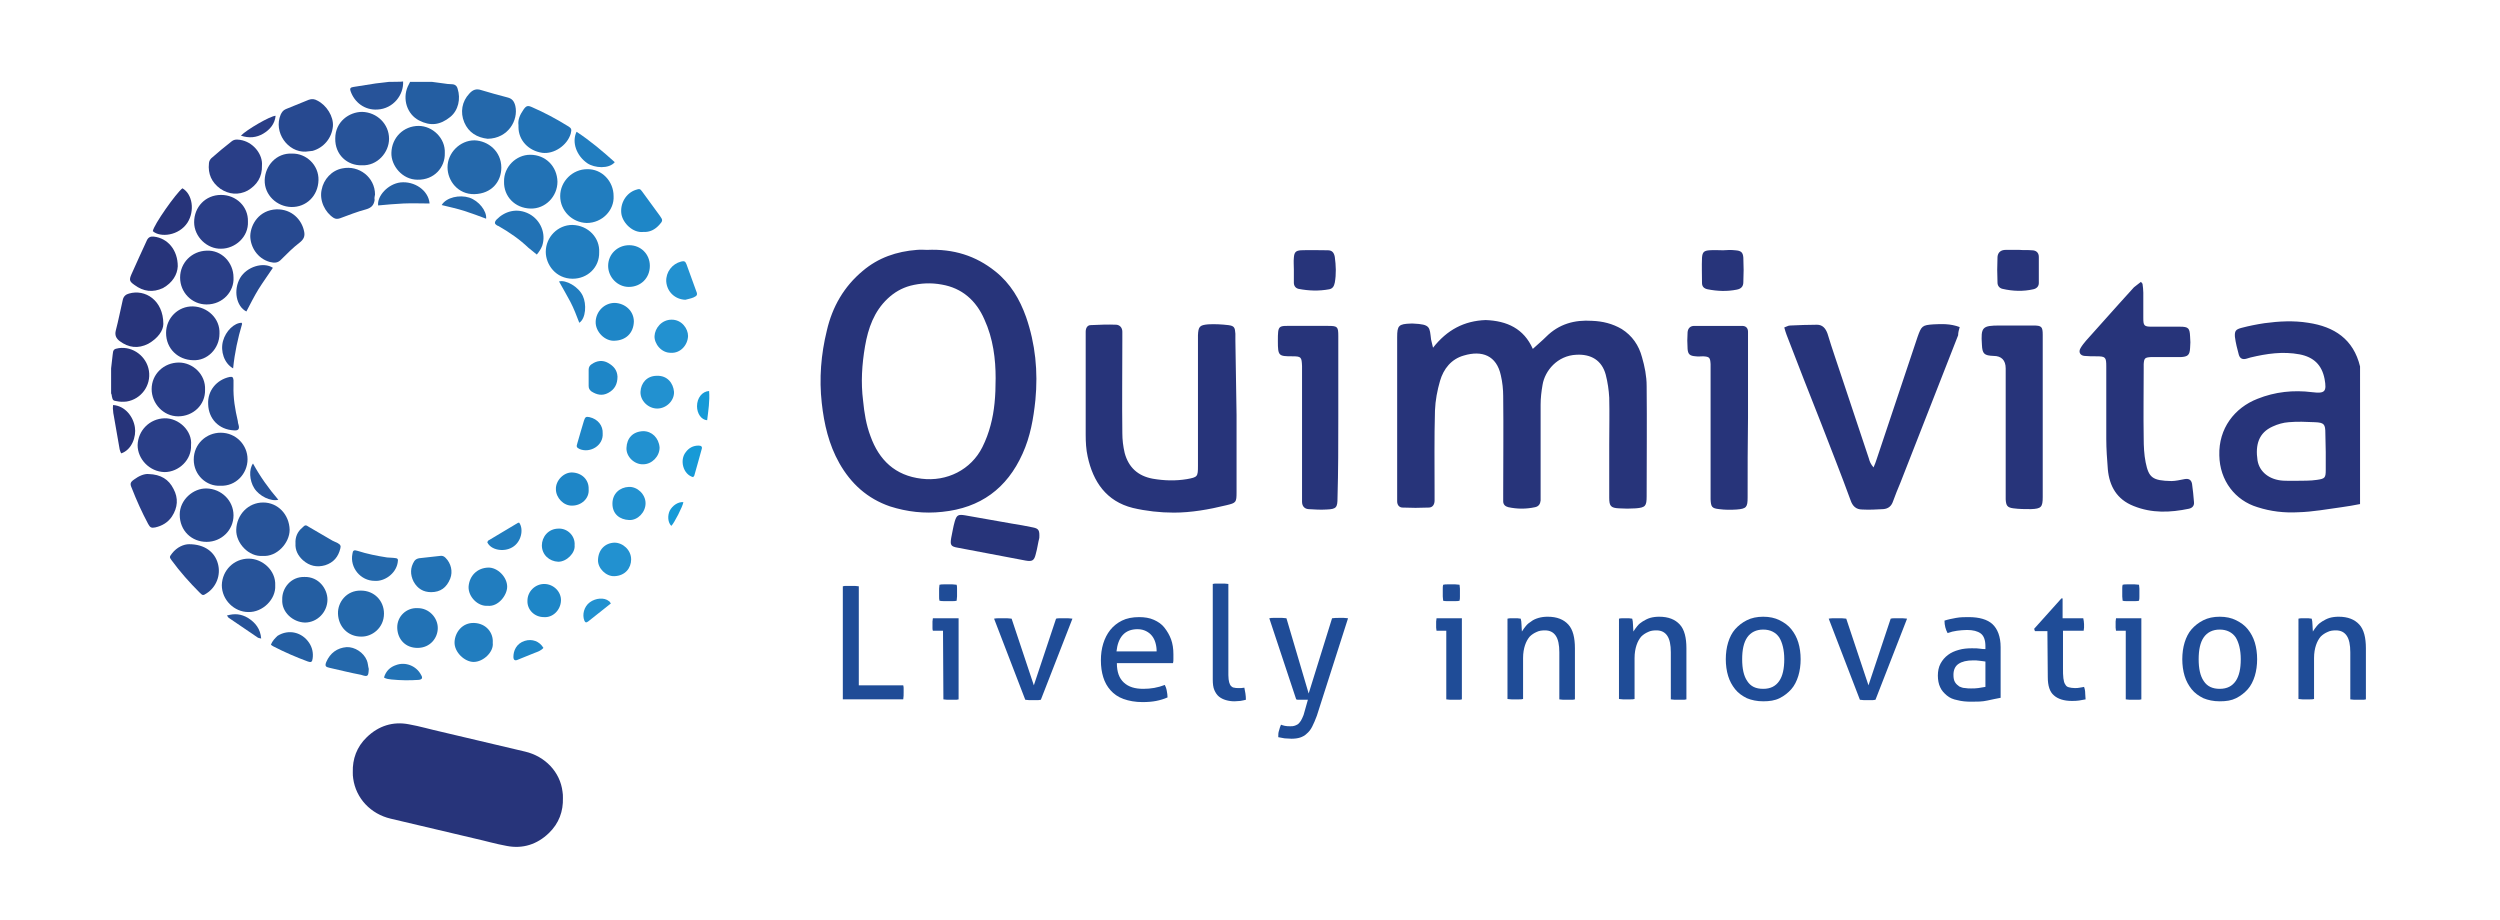 <svg xmlns="http://www.w3.org/2000/svg" xmlns:xlink="http://www.w3.org/1999/xlink" id="Capa_1" x="0px" y="0px" viewBox="0 0 641.3 236.1" style="enable-background:new 0 0 641.3 236.1;" xml:space="preserve"><style type="text/css">	.st0{fill:#245EA2;}	.st1{fill:#27347A;}	.st2{fill:#274990;}	.st3{fill:#2468AB;}	.st4{fill:#217DBF;}	.st5{fill:#2272B5;}	.st6{fill:#1E86C7;}	.st7{fill:#2291D0;}	.st8{fill:#275399;}	.st9{fill:#293E87;}	.st10{fill:#179AD7;}	.st11{fill:#1F4C97;}</style><g>	<g>		<g>			<g>				<path class="st0" d="M105.2,21c-0.2,0.4-0.4,0.8-0.6,1.2c-1.4,3.2-0.2,7.1,2.9,8.7c2.9,1.5,5.4,1.2,8-0.9     c2.1-1.7,2.7-4.7,1.9-7.2c-0.2-0.8-0.7-1.2-1.6-1.2c-0.7,0-1.3-0.1-2-0.2c-1-0.1-2-0.3-3-0.4L105.2,21L105.2,21z"></path>				<path class="st0" d="M114.1,39.3c0.2-3.9-3.2-7-6.7-7c-3.9,0-6.9,3-7,6.9c-0.1,3.3,2.8,6.9,6.7,6.9     C111.4,46.2,114.2,42.9,114.1,39.3"></path>				<path class="st0" d="M72.4,153.8c-0.2,3.2,2.7,5.8,5.8,5.9c3.2,0,5.8-2.7,5.8-5.9c0-2.7-2.2-5.9-5.9-5.8     C74.6,147.9,72.3,150.9,72.4,153.8"></path>				<path class="st0" d="M75.8,139.4c-0.1,1.7,0.6,3.1,1.9,4.3c1.7,1.5,3.6,1.9,5.7,1.3c2.2-0.7,3.4-2.2,3.9-4.3     c0.2-0.7,0-1-0.7-1.4c-0.4-0.2-0.9-0.4-1.3-0.6c-2-1.2-4-2.3-6-3.5c-0.9-0.6-1-0.6-1.8,0.2C76.3,136.4,75.7,137.8,75.8,139.4"></path>				<path class="st0" d="M110.2,52.2c-0.3-3.4-3.9-5.8-7.5-5.4c-3.2,0.4-6,3.5-5.7,5.9c2.2-0.2,4.3-0.4,6.5-0.5     C105.8,52.1,107.9,52.2,110.2,52.2"></path>				<path class="st0" d="M69.5,165.4c0.3,0.2,0.4,0.3,0.6,0.4c2.9,1.5,5.9,2.8,8.9,3.9c0.8,0.3,1.1,0.1,1.2-0.8     c0.2-1.4-0.1-2.8-0.9-4c-1.8-2.7-5.2-3.6-8.1-1.8C70.6,163.7,69.9,164.3,69.5,165.4"></path>			</g>			<g>				<path class="st1" d="M28.5,100.9c0.1,0.2,0.2,0.5,0.2,0.8c0.2,0.9,0.3,1.1,1.2,1.2c0.9,0.2,1.7,0.2,2.6,0.1     c3.7-0.6,6.3-4.1,5.7-7.9c-0.6-3.7-4.1-6.3-7.7-5.8c-1.3,0.2-1.5,0.4-1.6,1.7c-0.1,1.2-0.3,2.3-0.4,3.5V100.9L28.5,100.9z"></path>				<path class="st1" d="M41.9,83.1c0-6.1-4.7-9-8.8-7.8c-0.8,0.2-1.4,0.7-1.6,1.6c-0.6,2.6-1.1,5.2-1.8,7.9c-0.3,1.2,0.1,2,1,2.7     c2.3,1.7,4.7,2,7.3,0.7C40.5,86.8,41.9,84.8,41.9,83.1"></path>				<path class="st1" d="M45.6,68.3c0-4.2-2.6-7.2-6.1-7.6c-0.8-0.1-1.4,0.1-1.8,0.9c-1.3,2.9-2.7,5.8-4,8.8     c-0.6,1.4-0.5,1.8,0.8,2.7c2.3,1.7,4.7,2,7.3,0.8C44.3,72.5,45.5,70.4,45.6,68.3"></path>				<path class="st1" d="M46.8,48.3c-1.6,1.2-7.4,9.4-7.6,11c1.9,1.7,6.7,1.2,8.9-2.2C50,54.1,49.4,49.8,46.8,48.3"></path>				<path class="st1" d="M29,103.9c0,0.4-0.1,0.9,0,1.3c0,0.5,0.1,1,0.2,1.5c0.5,2.9,1,5.7,1.5,8.6c0.1,0.3,0.2,0.7,0.4,1     c2.7-0.9,3.9-4.3,3.5-6.7C34.2,106.9,32.1,104.1,29,103.9"></path>			</g>			<g>				<path class="st2" d="M74.9,39.4c-4-0.2-6.9,3.1-7,6.8c-0.1,3.8,3.1,6.8,6.8,6.9c3.8,0.1,6.9-2.8,7-6.9     C81.8,42.4,78.6,39.3,74.9,39.4"></path>				<path class="st2" d="M56.5,124.6c4,0.2,7-3.1,7-6.8c0-3.6-2.9-6.8-6.9-6.8c-3.6,0-6.9,2.8-6.9,6.9     C49.7,121.9,53,124.8,56.5,124.6"></path>				<path class="st2" d="M53,139c3.8,0,6.9-3,6.9-6.8c0-3.8-3.1-6.8-6.9-6.9c-3.4-0.1-6.9,2.9-6.9,6.7C46.1,136.2,49.2,139,53,139"></path>				<path class="st2" d="M78.4,38.9c0.6-0.1,1.2-0.1,1.8-0.2c2.8-0.8,4.9-3.2,5.2-6.3c0.2-2.5-1.6-5.4-4-6.6     c-0.7-0.4-1.4-0.5-2.2-0.2c-2,0.8-3.9,1.6-5.9,2.4c-0.7,0.3-1,0.8-1.3,1.4C70.1,33.9,73.8,39.1,78.4,38.9"></path>				<path class="st2" d="M64.2,60.5c0,2.8,1.8,5.8,5,6.7c1.2,0.3,2.1,0.3,3-0.7c1.5-1.5,3-3,4.7-4.3c1-0.8,1.4-1.6,1.1-2.9     c-0.6-2.9-3.1-5.7-7.1-5.6C66.5,53.9,64.3,57.5,64.2,60.5"></path>				<path class="st2" d="M48.5,139.6c-1.3,0-3.1,0.7-4.4,2.4c-0.6,0.8-0.7,0.9-0.1,1.7c2.2,3,4.6,5.7,7.2,8.3     c0.8,0.8,0.9,0.8,1.8,0.2c2.5-1.6,3.7-4.7,2.9-7.6C55.1,141.6,52.5,139.6,48.5,139.6"></path>				<path class="st2" d="M60,110.4c1.1,0.1,1.5-0.3,1.2-1.4c-0.1-0.3-0.2-0.7-0.2-1c-0.7-3-1.2-5.9-1.1-9c0-0.5,0-1,0-1.5     c-0.1-0.8-0.3-0.9-1-0.8c-3.3,0.7-5.7,3.5-5.5,7C53.5,107.4,56.1,110.2,60,110.4"></path>				<path class="st2" d="M70,68.7c-2.4-1.6-6.7-0.3-8.4,2.6c-1.8,3.1-1,7.3,1.6,8.6c1-1.9,2-3.9,3.1-5.7     C67.5,72.3,68.8,70.5,70,68.7"></path>				<path class="st2" d="M59.8,94.5c0.4-4,1.2-7.7,2.3-11.4L62,82.8c-1.9,0-4.1,2.1-4.8,4.7C56.5,90.1,57.5,93.2,59.8,94.5"></path>			</g>			<g>				<path class="st3" d="M121.7,36c-3.7,0-6.9,3.2-6.9,6.9c0,3.5,2.7,7,6.9,6.9c4.4-0.1,6.9-3.2,6.9-6.8     C128.6,38.8,125.2,36.1,121.7,36"></path>				<path class="st3" d="M125.1,35.6c5.3-0.1,7.9-4.8,7.1-8.4c-0.3-1.2-0.8-1.9-2-2.2c-2.3-0.6-4.5-1.2-6.8-1.9     c-1.2-0.4-2.1-0.1-3,0.9c-1.9,2-2.4,4.8-1.3,7.4C120.2,34,122.4,35.3,125.1,35.6"></path>				<path class="st3" d="M92.6,163.3c2.8,0.1,5.9-2.2,5.9-5.9c0-3.3-2.5-5.9-5.9-5.9c-3.7-0.1-6,3-5.9,5.9     C86.8,160.8,89.3,163.3,92.6,163.3"></path>				<path class="st3" d="M96.1,149c2.5,0.2,5.4-1.8,5.9-4.6c0.2-1.1,0.1-1.2-1.1-1.3c-0.5,0-1.1-0.1-1.6-0.1     c-2.6-0.4-5.1-0.9-7.6-1.7c-0.9-0.3-1.2-0.1-1.3,0.8C89.7,145.6,92.5,149,96.1,149"></path>				<path class="st3" d="M94.6,171.6c-0.2-0.7-0.2-1.5-0.5-2.2c-0.8-2-3.1-3.5-5.2-3.4c-2.4,0.2-4.2,1.5-5.2,3.8     c-0.4,1-0.2,1.3,0.8,1.5c2.7,0.6,5.4,1.3,8.1,1.8C94.4,173.7,94.5,173.5,94.6,171.6"></path>				<path class="st3" d="M113.3,52.6c2,0.5,3.9,0.9,5.8,1.5c1.9,0.6,3.7,1.3,5.6,2c0.2-2-1.9-4.6-4.3-5.4     C117.9,49.9,114.5,50.6,113.3,52.6"></path>			</g>			<g>				<path class="st4" d="M153.7,64.7c0.2-3.6-2.7-6.9-6.9-7c-3.7,0-6.8,3.1-6.8,6.9c0,3.3,2.6,6.9,6.9,6.9     C150.7,71.5,153.8,68.6,153.7,64.7"></path>				<path class="st4" d="M157.4,50.3c0-3.8-3-7-6.8-6.9c-3.7,0-6.9,3.1-6.9,6.9c0,3.8,3.1,6.8,6.8,6.9     C154.5,57.2,157.6,53.9,157.4,50.3"></path>				<path class="st4" d="M126.4,164.9c0.2-2.6-1.7-5-4.8-5.1c-3-0.1-4.9,2.4-5,4.9c-0.1,2.6,2.6,5.1,4.9,5.1     C124,169.8,126.7,167.2,126.4,164.9"></path>				<path class="st4" d="M125.1,155.4c2.7,0.3,5-2.7,5-4.9c0-2.5-2.5-5-4.9-4.9c-2.8,0.1-4.8,2.1-5,4.9     C120.1,153.1,122.6,155.6,125.1,155.4"></path>				<path class="st4" d="M147.9,33.8c-1.3,2.7,0,6.2,2.8,8.1c1.8,1.2,5.5,1.5,7-0.3C154.6,38.8,151.4,36.1,147.9,33.8"></path>				<path class="st4" d="M125,139.1c0.9,2,4.2,2.6,6.4,1.3c2.3-1.3,3-4.6,1.8-6.3l-0.3,0c-2.6,1.5-5.1,3.1-7.7,4.6L125,139.1"></path>				<path class="st4" d="M143.4,72.2c1,1.8,2,3.5,2.9,5.2c0.9,1.7,1.6,3.6,2.3,5.4c1.7-1.1,1.9-4.8,0.9-6.9     C148.4,73.5,145.1,71.7,143.4,72.2"></path>			</g>			<g>				<path class="st5" d="M129.3,46.6c-0.1,3.7,2.7,6.8,6.8,6.9c3.8,0.1,6.9-3.1,6.9-6.9c-0.1-3.9-3-6.9-7-6.9     C132.4,39.7,129.2,42.8,129.3,46.6"></path>				<path class="st5" d="M133,32.1c0,0.3,0,0.4,0,0.5c0,3.4,2.6,6.1,6.1,6.6c3,0.4,6.4-1.9,7.3-4.9c0.3-1.2,0.2-1.4-0.8-2     c-2.9-1.8-5.9-3.4-9.1-4.8c-1.1-0.5-1.5-0.4-2.2,0.6C133.4,29.4,132.8,30.7,133,32.1"></path>				<path class="st5" d="M107.2,156c-2.9-0.2-5.4,2.1-5.3,5.1c0.1,2.9,2.1,5.1,5.2,5.1c3.3,0,5.2-2.6,5.2-5.1     C112.3,158.4,110,156,107.2,156"></path>				<path class="st5" d="M110.6,151.9c2.4,0,4-1.2,4.9-3.5c0.7-1.8,0.2-3.9-1.2-5.3c-0.4-0.4-0.8-0.6-1.4-0.5     c-1.8,0.2-3.6,0.4-5.4,0.6c-0.5,0.1-0.9,0.3-1.2,0.7c-1.1,1.7-1.1,3.5-0.2,5.3C107.1,151,108.6,151.9,110.6,151.9"></path>				<path class="st5" d="M137.7,65.3c0.6-0.7,1.1-1.5,1.4-2.3c1-3.1-0.4-6.5-3.3-8.1c-3.2-1.7-6.4-0.7-8.5,1.5l-0.2,0.3     c-0.2,0.3-0.2,0.7,0.1,0.9c0.2,0.2,0.4,0.3,0.7,0.4c2.8,1.6,5.4,3.4,7.7,5.6C136.3,64.1,136.9,64.7,137.7,65.3"></path>				<path class="st5" d="M98.5,173.8c0.6,0.4,1.3,0.4,1.9,0.5c1.2,0.1,2.3,0.2,3.5,0.2c1.2,0,2.3,0,3.5-0.1c0.9-0.1,1.1-0.5,0.6-1.3     c-1.2-2.3-4-3.4-6.4-2.5C100.1,171.1,99,172.1,98.5,173.8"></path>			</g>			<g>				<path class="st6" d="M161.4,62.9c-3,0-5.4,2.3-5.4,5.3c0,2.9,2.4,5.4,5.3,5.4c3.1,0,5.4-2.3,5.4-5.4     C166.7,65.2,164.4,62.9,161.4,62.9"></path>				<path class="st6" d="M165,59.5c1.7,0.1,3-0.6,4.1-1.8c0.9-1,1-1.2,0.2-2.3c-1.5-2.1-3.1-4.2-4.6-6.3c-0.5-0.7-0.7-0.7-1.6-0.4     c-2.5,0.8-4.1,3.5-3.7,6.2C159.8,57.3,162.4,59.8,165,59.5"></path>				<path class="st6" d="M162.6,82.5c0-2.7-2.2-4.7-4.9-4.8c-2.7,0-4.8,2.2-4.9,4.8c-0.1,2.6,2.4,5.1,4.9,4.9     C160.5,87.3,162.5,85.5,162.6,82.5"></path>				<path class="st6" d="M139.5,158.3c2.3,0.2,4.3-1.8,4.4-4.2c0.1-2.3-1.9-4.3-4.3-4.3c-2.3,0-4.3,1.9-4.3,4.3     C135.2,156.4,137.1,158.3,139.5,158.3"></path>				<path class="st6" d="M151,125.5c0.1-2.4-1.7-4.2-4.2-4.3c-2.2-0.1-4.3,2.1-4.2,4.3c0,2.2,2,4.3,4.2,4.2     C149.1,129.7,151.2,127.9,151,125.5"></path>				<path class="st6" d="M147.4,139.9c0.2-2.5-1.9-4.4-4.1-4.3c-2.7,0-4.3,2.2-4.3,4.3c0,2.4,1.9,4.1,4.2,4.2     C145.4,144.1,147.6,141.8,147.4,139.9"></path>				<path class="st6" d="M151,96.8c0,0.7,0,1.4,0,2.2c0,0.6,0.2,1,0.7,1.4c1.4,0.9,2.8,1.2,4.3,0.4c1.7-0.9,2.4-2.3,2.4-4.2     c-0.1-1.7-1-2.7-2.4-3.5c-1.4-0.8-2.9-0.6-4.2,0.3c-0.5,0.3-0.8,0.8-0.8,1.4C151,95.4,151,96.1,151,96.8     C151,96.8,151,96.8,151,96.8z"></path>				<path class="st6" d="M154.6,111.2c0.1-2-1.2-3.7-3.4-4.2c-0.9-0.2-1.1,0-1.4,0.9c-0.6,1.9-1.1,3.8-1.7,5.8     c-0.3,0.9-0.2,1.1,0.6,1.5C151.4,116.3,154.8,114.3,154.6,111.2"></path>				<path class="st6" d="M139.4,166.2c-1-1.7-2.9-2.4-4.8-1.8c-2.2,0.7-2.9,2.6-2.9,4.1c0,0.8,0.4,1.1,1.2,0.7     c1.4-0.6,2.8-1.1,4.2-1.7C137.9,167.2,138.8,166.9,139.4,166.2"></path>			</g>			<g>				<path class="st7" d="M169.2,114.8c-0.2-2.5-2-4.2-4.2-4.2c-2.7,0.1-4.2,1.8-4.3,4.3c-0.1,2.3,2.1,4.3,4.3,4.2     C167.2,119.1,169.2,117.1,169.2,114.8"></path>				<path class="st7" d="M165.6,129.1c0-2.3-2.1-4.3-4.3-4.2c-2.3,0.1-4.2,1.7-4.2,4.3c0,2.7,1.9,4.1,4.3,4.2     C163.6,133.5,165.6,131.4,165.6,129.1"></path>				<path class="st7" d="M157.6,139.2c-2.4,0.1-4.1,1.8-4.2,4.4c-0.1,2.2,2.1,4.3,4.2,4.2c2.8-0.1,4.3-2.1,4.3-4.3     C161.9,141.1,159.8,139.2,157.6,139.2"></path>				<path class="st7" d="M172.2,90.5c2.3,0.1,4.2-1.9,4.3-4.3c0-1.9-1.6-4.2-4.2-4.2c-2.6,0-4.3,2.2-4.4,4.2     C167.8,88.1,169.6,90.6,172.2,90.5"></path>				<path class="st7" d="M168.5,96.4c-2.6,0-4.1,1.9-4.2,4.1c-0.1,2.3,2,4.3,4.3,4.3c2.3,0,4.4-2,4.3-4.3     C172.7,98.3,171.2,96.3,168.5,96.4"></path>				<path class="st7" d="M175.8,76.9c0.7-0.2,1.4-0.3,2.1-0.6c0.9-0.4,1.1-0.7,0.7-1.6c-0.8-2.3-1.7-4.6-2.5-6.9     c-0.3-0.8-0.6-0.9-1.4-0.7c-2.3,0.6-3.9,2.7-3.8,5.1C171.1,74.9,173.2,76.8,175.8,76.9"></path>				<path class="st7" d="M156.7,154.8c-0.3-0.4-0.3-0.5-0.5-0.6c-1.2-1-3.4-0.8-4.9,0.3c-1.5,1.1-2,3.2-1.4,4.7     c0.2,0.5,0.5,0.6,1,0.2C152.8,157.9,154.7,156.4,156.7,154.8"></path>			</g>			<g>				<path class="st8" d="M99.8,21c-1.1,0.1-2.2,0.3-3.4,0.4c-1.9,0.3-3.8,0.6-5.7,0.9c-0.8,0.1-1,0.4-0.8,1c1,3,3.7,5,6.9,4.8     c4.1-0.2,6.8-3.8,6.6-7.2C103.4,21,99.7,21,99.8,21z"></path>				<path class="st8" d="M92.8,42.4c4,0.2,7-3.3,7-6.8c0-3.8-3.1-6.8-6.9-6.9c-3.3,0-6.9,2.5-6.9,6.8C85.9,39.7,89.1,42.5,92.8,42.4     "></path>				<path class="st8" d="M67.4,142.6c3.6,0.3,6.9-3.3,6.9-6.7c-0.1-3.9-3-7-6.8-7c-3.8,0-6.8,3.1-6.9,7     C60.5,139.3,63.8,142.9,67.4,142.6"></path>				<path class="st8" d="M70.6,150.2c0.2-3.9-3.3-6.9-6.8-6.9c-3.8,0-6.8,3-6.9,6.8c0,3.8,3.2,6.9,6.8,6.9     C67.4,157.1,70.8,153.7,70.6,150.2"></path>				<path class="st8" d="M96.2,49.9c0-4.4-4.1-7.6-8.4-6.7c-2.7,0.5-4.8,2.8-5.3,5.5c-0.6,2.8,0.9,5.8,3.1,7.2     c0.5,0.3,1,0.3,1.6,0.1c2.2-0.8,4.4-1.7,6.7-2.3c1.4-0.4,2-1.1,2.2-2.4C96,50.8,96.1,50.4,96.2,49.9"></path>				<path class="st8" d="M71.4,128.2c-2.5-2.9-4.7-6-6.5-9.3c-1.1,1.5-0.9,4.4,0.3,6.3C66.5,127.3,69.5,128.7,71.4,128.2"></path>				<path class="st8" d="M58.2,157.9c0.3,0.3,0.3,0.5,0.5,0.6c2.5,1.7,5,3.4,7.5,5.1c0.2,0.1,0.5,0.1,0.8,0.2     c-0.2-2.5-1.5-4.1-3.4-5.3C61.9,157.5,60.2,157.3,58.2,157.9"></path>			</g>			<g>				<path class="st9" d="M59.9,71.2c0-3.9-3.1-7.1-6.9-6.9c-3.8,0.1-6.8,3.1-6.8,6.9c0,3.8,3,6.9,6.8,6.9     C57.2,78.1,60.1,74.7,59.9,71.2"></path>				<path class="st9" d="M63.6,56.8c0.1-3.8-3-6.8-6.9-6.8c-4,0-6.9,3.1-6.9,7c0,3.8,3.4,6.9,6.9,6.8C60.3,63.8,63.8,60.8,63.6,56.8     "></path>				<path class="st9" d="M56.3,85.6c0.2-3.9-3.1-6.9-6.8-7c-3.8-0.1-6.9,3-6.9,6.8c0,4.1,3.1,6.9,6.9,7     C53.2,92.6,56.3,89.4,56.3,85.6"></path>				<path class="st9" d="M52.6,100c0.2-4-3.2-7-6.7-7c-3.9,0-7,3-7,6.8c0,3.7,3,7,6.8,7C49.5,106.8,52.7,103.9,52.6,100"></path>				<path class="st9" d="M49,114.2c0.4-3.6-3.1-7-6.8-6.9c-3.8,0.1-6.8,3.1-6.9,6.9c0,3.5,3,6.8,6.9,6.9     C45.9,121.1,49.2,117.9,49,114.2"></path>				<path class="st9" d="M67.2,42.4c0.2-2.6-1.9-5.6-5-6.4c-0.9-0.2-1.9-0.4-2.7,0.2c-1.8,1.4-3.6,2.9-5.3,4.4     c-0.3,0.3-0.6,0.8-0.6,1.3c-0.3,2.7,0.7,4.9,2.9,6.5c2.2,1.5,4.7,1.7,7,0.5C65.9,47.5,67.3,45.4,67.2,42.4"></path>				<path class="st9" d="M38.1,121.6c-1.1-0.1-2.5,0.5-3.7,1.4c-1,0.7-1.1,1.1-0.6,2.2c1.2,3.1,2.6,6.2,4.2,9.2     c0.5,0.9,0.8,1.1,1.8,0.9c1.8-0.4,3.3-1.3,4.3-2.8c1.5-2.3,1.7-4.7,0.4-7.1C43.3,123,41.3,121.7,38.1,121.6"></path>				<path class="st9" d="M61.8,34.8c2.1,0.7,4,0.5,5.7-0.5c1.7-1,3-2.5,3.2-4.6C69.4,29.7,63.2,33.3,61.8,34.8"></path>			</g>			<g>				<path class="st10" d="M177.8,122.4c0.1-0.2,0.3-0.3,0.3-0.4c0.6-2.2,1.3-4.5,1.9-6.8c0.2-0.6-0.1-0.9-0.8-0.9     c-1.4,0-2.5,0.6-3.3,1.7C174.3,118,175.2,121.7,177.8,122.4"></path>				<path class="st10" d="M181.9,100.3c-1.8,0.1-3.1,1.8-3.1,3.9c0,1.9,1.1,3.5,2.6,3.6C181.7,105.3,182.1,102.9,181.9,100.3"></path>				<path class="st10" d="M175.3,128.8c-1.4-0.1-2.8,0.9-3.5,2.2c-0.6,1.3-0.5,3,0.4,3.9C172.9,134.3,175.2,129.8,175.3,128.8"></path>			</g>		</g>		<g>			<path class="st11" d="M216.2,150.4c0.3-0.1,0.6-0.1,0.9-0.1s0.7,0,1.1,0c0.4,0,0.7,0,1.1,0s0.7,0.1,1,0.1v25.4h11.4    c0.1,0.3,0.1,0.6,0.1,0.9c0,0.3,0,0.6,0,0.9c0,0.6,0,1.2-0.1,1.8h-15.5L216.2,150.4L216.2,150.4z"></path>			<path class="st11" d="M241.9,161.8h-2.6c-0.1-0.2-0.1-0.5-0.1-0.8s0-0.6,0-0.8s0-0.6,0-0.8s0.1-0.5,0.1-0.8h6.6v20.8    c-0.3,0.1-0.6,0.1-1,0.1s-0.7,0-1,0c-0.3,0-0.6,0-0.9,0c-0.4,0-0.7-0.1-1-0.1L241.9,161.8L241.9,161.8z M241,154.1    c-0.1-0.3-0.1-0.7-0.1-1.1c0-0.4,0-0.7,0-1s0-0.6,0-1s0.1-0.7,0.1-1c0.4-0.1,0.7-0.1,1.1-0.1s0.8,0,1.1,0s0.6,0,1.1,0    c0.4,0,0.8,0.1,1.1,0.1c0.1,0.3,0.1,0.6,0.1,1s0,0.7,0,1s0,0.6,0,1c0,0.4-0.1,0.7-0.1,1.1c-0.3,0.1-0.7,0.1-1.1,0.1s-0.7,0-1,0    c-0.3,0-0.7,0-1.1,0S241.4,154.2,241,154.1z"></path>			<path class="st11" d="M255,158.7c0.4-0.1,0.8-0.1,1.2-0.1s0.8,0,1.1,0c0.4,0,0.7,0,1.1,0c0.4,0,0.8,0.1,1.1,0.1l5.7,17.1    l5.7-17.1c0.3-0.1,0.6-0.1,1-0.1s0.7,0,1.1,0c0.3,0,0.6,0,1,0s0.8,0.1,1.1,0.1l-8.1,20.8c-0.4,0.1-0.7,0.1-1,0.1    c-0.4,0-0.7,0-1,0s-0.6,0-1,0c-0.3,0-0.7-0.1-1-0.1L255,158.7L255,158.7z"></path>			<path class="st11" d="M286.5,170.1c0,2.3,0.6,3.9,1.8,5s2.8,1.6,5,1.6c1.9,0,3.7-0.3,5.5-1c0.2,0.4,0.4,0.9,0.5,1.5    c0.1,0.6,0.2,1.1,0.2,1.7c-0.9,0.4-1.9,0.7-2.9,0.9s-2.2,0.3-3.5,0.3c-1.9,0-3.5-0.3-4.9-0.8c-1.4-0.5-2.5-1.3-3.3-2.2    c-0.9-1-1.5-2.1-1.9-3.4c-0.4-1.3-0.6-2.7-0.6-4.3s0.2-3,0.6-4.3c0.4-1.3,1-2.5,1.8-3.5c0.8-1,1.8-1.8,3-2.4    c1.2-0.6,2.7-0.9,4.4-0.9c1.4,0,2.7,0.2,3.8,0.7c1.1,0.5,2,1.1,2.7,2c0.7,0.9,1.3,1.9,1.7,3s0.6,2.4,0.6,3.8c0,0.4,0,0.8,0,1.2    c0,0.4,0,0.8-0.1,1.1L286.5,170.1L286.5,170.1z M296.7,167.1c0-0.8-0.1-1.5-0.3-2.2c-0.2-0.7-0.5-1.3-0.9-1.8    c-0.4-0.5-0.9-0.9-1.5-1.2s-1.3-0.5-2.2-0.5c-1.6,0-2.9,0.5-3.8,1.5c-0.9,1-1.4,2.4-1.6,4.2L296.7,167.1L296.7,167.1z"></path>			<path class="st11" d="M311.1,149.8c0.3-0.1,0.6-0.1,1-0.1s0.7,0,1,0s0.6,0,1,0s0.7,0.1,1,0.1v23.4c0,0.8,0.1,1.4,0.2,1.8    c0.1,0.4,0.3,0.8,0.5,1s0.5,0.4,0.8,0.4c0.3,0.1,0.6,0.1,1,0.1c0.2,0,0.5,0,0.8,0s0.6-0.1,0.8-0.1c0.2,0.9,0.4,2,0.4,3.1    c-0.4,0.1-0.8,0.2-1.4,0.3c-0.5,0-1,0.1-1.5,0.1c-0.8,0-1.5-0.1-2.2-0.3c-0.7-0.2-1.3-0.5-1.8-0.9s-0.9-1-1.2-1.7    c-0.3-0.7-0.4-1.6-0.4-2.7L311.1,149.8L311.1,149.8z"></path>			<path class="st11" d="M335.5,179.5c-0.2,0-0.4,0-0.7,0c-0.2,0-0.5,0-0.7,0c-0.3,0-0.5,0-0.9,0c-0.3,0-0.5,0-0.7-0.1l-6.9-20.8    c0.4-0.1,0.7-0.1,1.1-0.1c0.4,0,0.7,0,1,0c0.4,0,0.7,0,1.2,0c0.4,0,0.8,0.1,1.1,0.1l5.7,19.3l6-19.3c0.6-0.1,1.2-0.1,2-0.1    c0.3,0,0.6,0,1,0s0.8,0.1,1.1,0.1l-8,25c-0.4,1.1-0.8,2-1.2,2.8s-0.9,1.4-1.4,1.8c-0.5,0.5-1.1,0.8-1.7,1    c-0.6,0.2-1.4,0.3-2.2,0.3c-0.6,0-1.2-0.1-1.8-0.1c-0.6-0.1-1.1-0.2-1.6-0.3c0-0.6,0-1.2,0.2-1.7c0.1-0.5,0.3-1,0.5-1.5    c0.2,0.1,0.6,0.2,1,0.3c0.4,0.1,0.9,0.1,1.4,0.1c0.4,0,0.7,0,1-0.1s0.6-0.2,0.9-0.4s0.5-0.5,0.8-0.9c0.2-0.4,0.5-0.9,0.7-1.5    L335.5,179.5L335.5,179.5z"></path>			<path class="st11" d="M371.1,161.8h-2.6c0-0.2-0.1-0.5-0.1-0.8s0-0.6,0-0.8s0-0.6,0-0.8s0.1-0.5,0.1-0.8h6.5v20.8    c-0.3,0.1-0.6,0.1-1,0.1s-0.7,0-1,0c-0.3,0-0.6,0-1,0c-0.4,0-0.7-0.1-1-0.1V161.8z M370.2,154.1c0-0.3-0.1-0.7-0.1-1.1s0-0.7,0-1    s0-0.6,0-1s0-0.7,0.1-1c0.4-0.1,0.7-0.1,1.1-0.1s0.8,0,1,0s0.6,0,1,0c0.4,0,0.8,0.1,1.1,0.1c0,0.3,0.1,0.6,0.1,1s0,0.7,0,1    s0,0.6,0,1c0,0.4,0,0.7-0.1,1.1c-0.3,0.1-0.7,0.1-1.1,0.1s-0.7,0-1,0c-0.3,0-0.7,0-1.1,0S370.5,154.2,370.2,154.1L370.2,154.1z"></path>			<path class="st11" d="M386.7,158.7c0.3-0.1,0.6-0.1,0.9-0.1s0.6,0,0.9,0s0.6,0,0.8,0s0.5,0.1,0.8,0.1c0.1,0.4,0.2,0.9,0.2,1.6    s0.1,1.3,0.1,1.7c0.3-0.5,0.6-0.9,1-1.4c0.4-0.5,0.9-0.9,1.4-1.2c0.5-0.4,1.2-0.7,1.9-0.9c0.7-0.2,1.5-0.3,2.3-0.3    c2.4,0,4.1,0.7,5.3,2s1.7,3.4,1.7,6.1v13.1c-0.3,0.1-0.6,0.1-1,0.1s-0.7,0-1,0s-0.6,0-1,0c-0.4,0-0.7-0.1-1-0.1v-12.1    c0-1.9-0.3-3.3-0.9-4.2c-0.6-0.9-1.5-1.4-2.8-1.4c-0.8,0-1.5,0.1-2.1,0.4c-0.7,0.3-1.3,0.7-1.8,1.2c-0.5,0.6-0.9,1.3-1.2,2.2    c-0.3,0.9-0.5,2-0.5,3.3v10.5c-0.3,0.1-0.6,0.1-1,0.1s-0.7,0-1,0s-0.6,0-1,0c-0.4,0-0.7-0.1-1-0.1L386.7,158.7L386.7,158.7z"></path>			<path class="st11" d="M415.3,158.7c0.3-0.1,0.6-0.1,0.9-0.1s0.6,0,0.9,0s0.6,0,0.8,0s0.5,0.1,0.8,0.1c0.1,0.4,0.2,0.9,0.2,1.6    s0.1,1.3,0.1,1.7c0.3-0.5,0.6-0.9,1-1.4c0.4-0.5,0.9-0.9,1.4-1.2s1.2-0.7,1.9-0.9c0.7-0.2,1.5-0.3,2.3-0.3c2.4,0,4.1,0.7,5.3,2    s1.7,3.4,1.7,6.1v13.1c-0.3,0.1-0.6,0.1-1,0.1s-0.7,0-1,0s-0.6,0-1,0c-0.4,0-0.7-0.1-1-0.1v-12.1c0-1.9-0.3-3.3-0.9-4.2    c-0.6-0.9-1.5-1.4-2.8-1.4c-0.8,0-1.5,0.1-2.1,0.4c-0.7,0.3-1.3,0.7-1.8,1.2c-0.5,0.6-0.9,1.3-1.2,2.2c-0.3,0.9-0.5,2-0.5,3.3    v10.5c-0.3,0.1-0.6,0.1-1,0.1s-0.7,0-1,0s-0.6,0-1,0c-0.4,0-0.7-0.1-1-0.1L415.3,158.7L415.3,158.7z"></path>			<path class="st11" d="M452.3,179.9c-1.6,0-3-0.3-4.2-0.8c-1.2-0.6-2.2-1.3-3-2.3c-0.8-1-1.4-2.1-1.8-3.4s-0.6-2.8-0.6-4.3    s0.2-3,0.6-4.3s1-2.5,1.8-3.4s1.8-1.7,3-2.3c1.2-0.6,2.6-0.9,4.2-0.9s3,0.3,4.2,0.9c1.2,0.6,2.2,1.3,3,2.3c0.8,1,1.4,2.1,1.8,3.4    c0.4,1.3,0.6,2.8,0.6,4.3s-0.2,3-0.6,4.3c-0.4,1.3-1,2.5-1.8,3.4s-1.8,1.7-3,2.3S453.9,179.9,452.3,179.9z M452.3,176.7    c1.9,0,3.2-0.7,4.1-2s1.3-3.2,1.3-5.6s-0.5-4.3-1.3-5.6c-0.9-1.3-2.3-2-4.1-2s-3.2,0.7-4.1,2c-0.9,1.3-1.3,3.2-1.3,5.6    s0.4,4.3,1.3,5.6C449.1,176.1,450.4,176.7,452.3,176.7z"></path>			<path class="st11" d="M469.1,158.7c0.4-0.1,0.8-0.1,1.2-0.1s0.8,0,1.1,0c0.4,0,0.7,0,1.1,0c0.4,0,0.8,0.1,1.1,0.1l5.7,17.1    l5.7-17.1c0.3-0.1,0.6-0.1,1-0.1s0.7,0,1.1,0c0.3,0,0.6,0,1,0s0.8,0.1,1.1,0.1l-8.1,20.8c-0.4,0.1-0.7,0.1-1,0.1    c-0.4,0-0.7,0-1,0s-0.6,0-1,0c-0.3,0-0.7-0.1-1-0.1L469.1,158.7L469.1,158.7z"></path>			<path class="st11" d="M509.3,165.8c0-1.6-0.4-2.7-1.2-3.3c-0.8-0.6-2-0.9-3.5-0.9c-0.9,0-1.8,0.1-2.6,0.2s-1.6,0.3-2.4,0.6    c-0.5-0.9-0.8-2-0.8-3.2c0.9-0.3,1.9-0.5,3-0.7s2.2-0.2,3.2-0.2c2.7,0,4.8,0.6,6.1,1.8s2.1,3.2,2.1,5.9v13    c-1,0.2-2.1,0.4-3.4,0.7s-2.7,0.3-4.1,0.3c-1.3,0-2.5-0.1-3.6-0.4c-1.1-0.2-2-0.6-2.7-1.2s-1.3-1.2-1.7-2.1    c-0.4-0.8-0.6-1.9-0.6-3s0.2-2.2,0.7-3.1s1.1-1.6,1.9-2.2c0.8-0.6,1.7-1,2.8-1.3c1-0.3,2.2-0.4,3.3-0.4c0.9,0,1.6,0,2.1,0.1    s1,0.1,1.4,0.1L509.3,165.8L509.3,165.8z M509.3,169.7c-0.4-0.1-0.9-0.1-1.5-0.2s-1.1-0.1-1.6-0.1c-1.7,0-2.9,0.3-3.8,0.9    s-1.3,1.6-1.3,2.8c0,0.8,0.1,1.4,0.4,1.9c0.3,0.5,0.7,0.8,1.1,1.1c0.5,0.2,0.9,0.4,1.5,0.4c0.5,0.1,1,0.1,1.5,0.1    c0.6,0,1.3,0,1.9-0.1c0.7-0.1,1.2-0.2,1.8-0.3L509.3,169.7L509.3,169.7z"></path>			<path class="st11" d="M525.2,161.9h-3.2l-0.2-0.6l7-7.8h0.3v5.1h5.3c0.1,0.5,0.2,1,0.2,1.5c0,0.3,0,0.6,0,0.9    c0,0.3-0.1,0.5-0.1,0.8h-5.3v9.5c0,1.1,0,2,0.1,2.7c0.1,0.7,0.2,1.2,0.5,1.6c0.2,0.4,0.5,0.6,0.9,0.7s0.9,0.2,1.5,0.2    c0.5,0,0.9,0,1.3-0.1c0.4-0.1,0.8-0.1,1.1-0.2c0.2,0.5,0.3,1.1,0.3,1.7c0,0.6,0.1,1.1,0.1,1.5c-0.5,0.1-1.1,0.2-1.7,0.3    c-0.6,0.1-1.2,0.1-1.9,0.1c-1.9,0-3.5-0.5-4.5-1.4c-1.1-0.9-1.6-2.5-1.6-4.7L525.2,161.9L525.2,161.9z"></path>			<path class="st11" d="M545.4,161.8h-2.6c0-0.2-0.1-0.5-0.1-0.8s0-0.6,0-0.8s0-0.6,0-0.8s0.1-0.5,0.1-0.8h6.5v20.8    c-0.3,0.1-0.6,0.1-1,0.1s-0.7,0-1,0c-0.3,0-0.6,0-1,0s-0.7-0.1-1-0.1V161.8z M544.5,154.1c0-0.3-0.1-0.7-0.1-1.1c0-0.4,0-0.7,0-1    s0-0.6,0-1s0-0.7,0.1-1c0.3-0.1,0.7-0.1,1.1-0.1s0.8,0,1,0s0.7,0,1,0c0.4,0,0.8,0.1,1.1,0.1c0,0.3,0.1,0.6,0.1,1s0,0.7,0,1    s0,0.6,0,1c0,0.4,0,0.7-0.1,1.1c-0.3,0.1-0.7,0.1-1.1,0.1s-0.7,0-1,0c-0.3,0-0.7,0-1.1,0S544.8,154.2,544.5,154.1L544.5,154.1z"></path>			<path class="st11" d="M569.4,179.9c-1.6,0-3-0.3-4.2-0.8c-1.2-0.6-2.2-1.3-3-2.3c-0.8-1-1.4-2.1-1.8-3.4s-0.6-2.8-0.6-4.3    s0.2-3,0.6-4.3s1-2.5,1.8-3.4s1.8-1.7,3-2.3c1.2-0.6,2.6-0.9,4.2-0.9s3,0.3,4.2,0.9c1.2,0.6,2.2,1.3,3,2.3c0.8,1,1.4,2.1,1.8,3.4    s0.6,2.8,0.6,4.3s-0.2,3-0.6,4.3s-1,2.5-1.8,3.4s-1.8,1.7-3,2.3S571.1,179.9,569.4,179.9z M569.4,176.7c1.9,0,3.2-0.7,4.1-2    s1.3-3.2,1.3-5.6s-0.5-4.3-1.3-5.6c-0.9-1.3-2.3-2-4.1-2s-3.2,0.7-4.1,2c-0.9,1.3-1.3,3.2-1.3,5.6s0.4,4.3,1.3,5.6    C566.2,176.1,567.6,176.7,569.4,176.7z"></path>			<path class="st11" d="M589.6,158.7c0.3-0.1,0.6-0.1,0.9-0.1s0.6,0,0.9,0s0.6,0,0.8,0s0.5,0.1,0.8,0.1c0.1,0.4,0.2,0.9,0.2,1.6    s0.1,1.3,0.1,1.7c0.3-0.5,0.6-0.9,1-1.4c0.4-0.5,0.9-0.9,1.4-1.2s1.2-0.7,1.9-0.9s1.5-0.3,2.3-0.3c2.4,0,4.1,0.7,5.3,2    s1.7,3.4,1.7,6.1v13.1c-0.3,0.1-0.6,0.1-1,0.1s-0.7,0-1,0s-0.6,0-1,0c-0.4,0-0.7-0.1-1-0.1v-12.1c0-1.9-0.3-3.3-0.9-4.2    c-0.6-0.9-1.5-1.4-2.8-1.4c-0.8,0-1.5,0.1-2.1,0.4c-0.7,0.3-1.3,0.7-1.8,1.2c-0.5,0.6-0.9,1.3-1.2,2.2s-0.5,2-0.5,3.3v10.5    c-0.3,0.1-0.6,0.1-1,0.1s-0.7,0-1,0s-0.6,0-1,0c-0.4,0-0.7-0.1-1-0.1L589.6,158.7L589.6,158.7z"></path>		</g>		<path class="st1" d="M605.4,94c-1.7-7-6.6-10.2-13.3-11.2c-3.7-0.6-7.5-0.4-11.2,0.1c-2,0.3-4,0.7-5.9,1.2   c-1.5,0.4-1.8,0.8-1.7,2.3c0.2,1.6,0.6,3.1,1,4.6c0.3,1,1,1.3,2,1c0.3-0.1,0.7-0.2,1-0.3c4.2-1,8.3-1.6,12.6-0.8   c3.6,0.7,5.7,2.7,6.4,6.3c0.6,3.3,0.1,3.8-3.2,3.4c-4.8-0.6-9.5-0.1-14,1.7c-5.9,2.3-10,7.6-9.8,14.5c0.1,6.5,4.1,11.6,9.8,13.3   c3.4,1.1,6.9,1.5,10.5,1.3c3.7-0.1,7.4-0.8,11.1-1.3c1.6-0.2,3.1-0.5,4.7-0.8L605.4,94L605.4,94z M596.6,116c0,1.5,0,3,0,4.5   c0,2.1-0.2,2.3-2.3,2.6c-0.8,0.1-1.7,0.2-2.6,0.2c-2,0-4,0.1-6,0c-3.5-0.2-6.1-2.2-6.6-5.2c-0.6-4,0.3-7.1,3.9-8.7   c1.3-0.6,2.7-1,4.1-1.1c2.2-0.2,4.5-0.1,6.7,0c2.4,0.1,2.7,0.5,2.7,2.9L596.6,116 M237.8,64.1c-0.6,0-1.6-0.1-2.6,0   c-5.2,0.4-9.9,2-13.9,5.4c-4.8,4-7.8,9.2-9.2,15.3c-1.5,6.1-2,12.3-1.3,18.6c0.6,5.4,1.8,10.6,4.5,15.4c3,5.3,7.2,9.1,13,11.1   c4.4,1.4,8.8,1.9,13.4,1.4c9.8-1,16.6-6,20.6-14.9c2-4.4,2.8-9,3.3-13.8c0.7-7.3,0-14.4-2.4-21.3c-1.6-4.5-4-8.6-7.9-11.7   C250.3,65.6,244.6,63.8,237.8,64.1 M255.4,97c0,4.6-0.3,8.4-1.3,12.1c-0.5,1.9-1.2,3.8-2.1,5.6c-2.9,5.8-9.1,8.9-15.6,8.1   c-6.8-0.8-10.9-4.8-13.1-10.9c-1.1-2.9-1.6-6-1.9-9.1c-0.6-4.7-0.3-9.3,0.5-14c0.8-4.6,2.3-8.9,5.8-12.2c1.7-1.6,3.6-2.7,5.8-3.3   c2.7-0.7,5.4-0.8,8.1-0.3c5.2,0.9,8.8,4.1,10.9,8.9C254.8,86.9,255.4,92.2,255.4,97 M367.6,89.2c-0.2-1-0.4-1.5-0.5-2.1   c-0.4-3.2-0.1-3.9-4.6-4.1h-0.6c-3.1,0.1-3.5,0.5-3.5,3.5c0,13.5,0,27.1,0,40.6c0,0.5,0,1,0,1.5c0,0.9,0.5,1.6,1.4,1.6   c2.2,0.1,4.4,0.1,6.7,0c1,0,1.5-0.8,1.5-1.8c0-0.6,0-1.3,0-1.9c0-7.1-0.1-14.1,0.1-21.2c0.1-2.6,0.6-5.2,1.3-7.6   c0.9-3.1,2.9-5.6,6.1-6.5c4.7-1.4,8.4,0,9.5,5.1c0.4,1.7,0.6,3.6,0.6,5.3c0.1,8.4,0,16.7,0,25.1c0,0.7,0,1.3,0,1.9   c0,0.8,0.5,1.3,1.3,1.5c2.3,0.5,4.6,0.5,6.9,0c0.9-0.2,1.3-0.8,1.4-1.7c0-0.6,0-1.3,0-1.9c0-7.6,0-15.1,0-22.7   c0-1.7,0.2-3.4,0.5-5.1c0.6-3.6,3.8-7.5,8.7-7.7c3.7-0.2,6.5,1.4,7.5,5.1c0.5,1.9,0.8,4,0.9,5.9c0.1,4,0,7.9,0,11.9   c0,4.6,0,9.2,0,13.8c0,2.1,0.4,2.6,2.5,2.7c1.4,0.1,2.9,0.1,4.3,0c2.5-0.2,2.8-0.6,2.8-3.1c0-9.4,0.1-18.9,0-28.3   c0-2.5-0.5-5-1.2-7.4c-0.8-3-2.5-5.5-5.2-7.2c-2.4-1.4-4.9-2-7.6-2.1c-4.5-0.3-8.5,0.8-11.8,4.1c-1,1-2.1,1.9-3.4,3.1   c-2.3-5.2-6.6-7.2-12.1-7.4C375.6,82.3,371.2,84.6,367.6,89.2 M316.9,87.3c0-0.6,0-1.2,0-1.7c-0.1-1.6-0.3-2-1.8-2.2   c-1.7-0.2-3.5-0.3-5.2-0.2c-2.2,0.2-2.5,0.6-2.6,2.8c0,0.6,0,1.2,0,1.7c0,10.6,0,21.2,0,31.8c0,2.8-0.1,2.9-2.8,3.4   c-3,0.5-5.9,0.4-8.8-0.1c-3.8-0.7-6.2-2.9-7.2-6.6c-0.4-1.7-0.6-3.4-0.6-5.1c-0.1-7.9,0-15.8,0-23.8c0-0.7,0-1.4,0-2.2   c0-1-0.6-1.7-1.5-1.8c-2.2-0.1-4.4,0-6.6,0.1c-0.9,0-1.3,0.8-1.3,1.7c0,0.4,0,0.9,0,1.3c0,8.4,0,16.7,0,25.1   c0,1.9,0.1,3.8,0.5,5.6c1.4,6.5,4.8,11.5,11.6,13.2c3.4,0.8,7,1.2,10.5,1.2c4.5,0,9-0.8,13.5-1.9c2.5-0.6,2.6-0.7,2.6-3.4   c0-6.6,0-13.1,0-19.7L316.9,87.3L316.9,87.3z M502.7,83.9c-2.4-0.9-4.6-0.8-6.7-0.7c-2.9,0.2-3.1,0.4-4.1,3.2   c-3.5,10.4-7,20.9-10.5,31.4c-0.2,0.7-0.5,1.4-0.8,2.1c-0.7-0.8-1-1.5-1.2-2.3c-2.2-6.7-4.5-13.4-6.7-20.1   c-1.3-4-2.7-7.9-3.9-11.9c-0.5-1.4-1.3-2.3-2.7-2.3c-2.3,0-4.6,0.1-6.9,0.2c-0.5,0-0.9,0.3-1.5,0.5c0.2,0.7,0.4,1.4,0.6,1.9   c2.9,7.6,5.9,15.2,8.9,22.8c2.5,6.5,5.1,13,7.5,19.6c0.5,1.5,1.4,2.4,3,2.4c1.8,0.1,3.6,0,5.4-0.1c1.3-0.1,2.1-0.8,2.5-2   c0.6-1.6,1.2-3.2,1.9-4.8c4.9-12.6,9.9-25.2,14.8-37.8C502.3,85.3,502.5,84.6,502.7,83.9 M549.2,72.3c-0.6,0.5-1.2,0.9-1.8,1.4   c-1.3,1.4-2.5,2.8-3.8,4.2c-2.8,3.2-5.7,6.3-8.5,9.5c-0.5,0.6-1,1.2-1.4,1.9c-0.6,1-0.1,1.9,1,2c1,0.1,2,0.1,3,0.1   c2.4,0,2.6,0.2,2.6,2.6c0,6.2,0,12.4,0,18.6c0,2.6,0.2,5.2,0.4,7.8c0.4,4.3,2.3,7.7,6.6,9.4c4.7,1.9,9.4,1.7,14.2,0.7   c0.9-0.2,1.4-0.8,1.3-1.7c-0.1-1.6-0.3-3.1-0.5-4.7c-0.2-1-0.8-1.4-1.9-1.2c-1.1,0.2-2.3,0.5-3.4,0.5c-4.9-0.1-5.8-0.9-6.6-4.8   c-0.4-2-0.5-4.2-0.5-6.2c-0.1-5.9,0-11.8,0-17.7c0-0.4,0-0.9,0-1.3c0.1-1.5,0.3-1.7,1.8-1.8c0.6,0,1.2,0,1.7,0c2,0,4,0,6,0   c1.8-0.1,2.3-0.5,2.4-2.3c0.1-1,0.1-2,0-3c-0.1-2.1-0.4-2.5-2.6-2.5c-2.5,0-4.9,0-7.3,0c-1.9,0-2.1-0.3-2.1-2.2c0-2.2,0-4.3,0-6.5   c0-0.8-0.1-1.5-0.2-2.3L549.2,72.3L549.2,72.3z M448.4,107.1c0-6.7,0-13.4,0-20.1c0-0.7,0-1.3,0-1.9c0-0.9-0.5-1.5-1.5-1.5   c-4.1,0-8.2,0-12.3,0c-1,0-1.6,0.6-1.7,1.6c-0.1,1.4-0.1,2.9,0,4.3c0.1,1.4,0.6,1.8,2.1,1.9c0.6,0.1,1.3,0,1.9,0   c1.6,0.1,1.8,0.3,1.9,2c0,0.6,0,1.2,0,1.7v31.3c0,0.6,0,1.2,0,1.7c0.1,1.9,0.3,2.3,2.2,2.5c1.5,0.2,3,0.2,4.5,0.1   c2.5-0.2,2.8-0.6,2.8-3.1C448.3,120.7,448.3,113.9,448.4,107.1 M524,107.1c0-7.1,0-14.1,0-21.2c0-2.1-0.3-2.4-2.4-2.4   c-2.9,0-5.8,0-8.6,0c-4.5,0-4.9,0.4-4.6,4.9c0.1,2.4,0.6,2.8,3,2.9c2,0,3.1,1.1,3.1,3.2c0,0.4,0,0.9,0,1.3c0,10.2,0,20.3,0,30.4   c0,0.7,0,1.3,0,1.9c0.1,1.6,0.4,2.1,2,2.3c1.5,0.2,3,0.2,4.5,0.2c2.6-0.1,3-0.5,3-3.1C524,120.8,524,113.9,524,107.1 M343.3,106.9   c0-6.9,0-13.8,0-20.7c0-2.4-0.2-2.6-2.6-2.6c-3,0-6,0-9.1,0c-3.7,0-3.8-0.3-3.8,3.9c0,3.8,0.2,3.9,3.7,3.9c2.3,0,2.4,0.2,2.5,2.5   c0,0.6,0,1.2,0,1.7v31.1c0,0.7,0,1.3,0,2c0,1.1,0.6,1.8,1.6,1.9c1.6,0.1,3.2,0.2,4.7,0.1c2.5-0.1,2.8-0.5,2.8-3   C343.3,120.8,343.3,113.9,343.3,106.9 M266.6,138c0.1-1.9-0.1-2.4-1.6-2.7c-1.8-0.4-3.7-0.7-5.5-1c-4-0.7-7.9-1.4-11.9-2.1   c-1.8-0.3-2.2-0.1-2.7,1.6c-0.4,1.4-0.6,2.8-0.9,4.2c-0.3,1.8-0.1,2.2,1.7,2.5c5.8,1.1,11.6,2.2,17.4,3.3c1.7,0.3,2.2,0,2.6-1.7   C266.1,140.7,266.3,139.1,266.6,138 M442,64.2c-1.1,0-2.3-0.1-3.5,0c-1.4,0.1-1.8,0.5-1.9,1.9c-0.1,2.2,0,4.3,0,6.5   c0,0.9,0.5,1.4,1.4,1.6c2.5,0.5,5,0.6,7.5,0.1c1.1-0.2,1.7-0.8,1.7-1.9c0.1-2.1,0.1-4.2,0-6.3c-0.1-1.4-0.6-1.8-2.1-1.9   C444.2,64.1,443.1,64.1,442,64.2L442,64.2L442,64.2z M518,64.1c-1.2,0-2.3,0-3.5,0c-1.2,0-2,0.6-2.1,1.8c-0.1,2.2-0.1,4.4,0,6.6   c0,0.7,0.4,1.4,1.3,1.6c2.6,0.6,5.3,0.7,7.9,0.1c0.9-0.2,1.4-0.8,1.4-1.6c0-2.2,0-4.4,0-6.7c0-1.1-0.7-1.7-1.8-1.7   C520.2,64.1,519.1,64.2,518,64.1L518,64.1L518,64.1z M331.9,69.1c0,1.2,0,2.3,0,3.4c0,0.8,0.4,1.4,1.2,1.6   c2.6,0.5,5.2,0.6,7.9,0.1c0.9-0.2,1.2-0.8,1.4-1.7c0.4-2.2,0.3-4.4,0-6.6c-0.2-1.1-0.7-1.7-1.8-1.7c-2.3,0-4.6-0.1-6.9,0   c-1.3,0.1-1.7,0.5-1.8,1.9C331.8,67.1,331.9,68.1,331.9,69.1L331.9,69.1L331.9,69.1z"></path>	</g>	<path class="st1" d="M144.3,203.1c-0.6-5.1-4.5-9.1-9.6-10.3c-7.2-1.7-14.4-3.4-21.6-5.1c-2.7-0.6-5.4-1.4-8.2-1.9  c-4.1-0.8-7.8,0.4-10.8,3.3c-2.6,2.5-3.7,5.6-3.6,9c0,0.5,0,1.1,0.1,1.6c0.7,5.1,4.5,9.1,9.6,10.3c7.2,1.7,14.4,3.4,21.6,5.1  c2.7,0.6,5.4,1.4,8.2,1.9c4.1,0.8,7.8-0.4,10.8-3.3c2.6-2.5,3.7-5.6,3.6-9C144.4,204.1,144.4,203.6,144.3,203.1L144.3,203.1z"></path></g></svg>